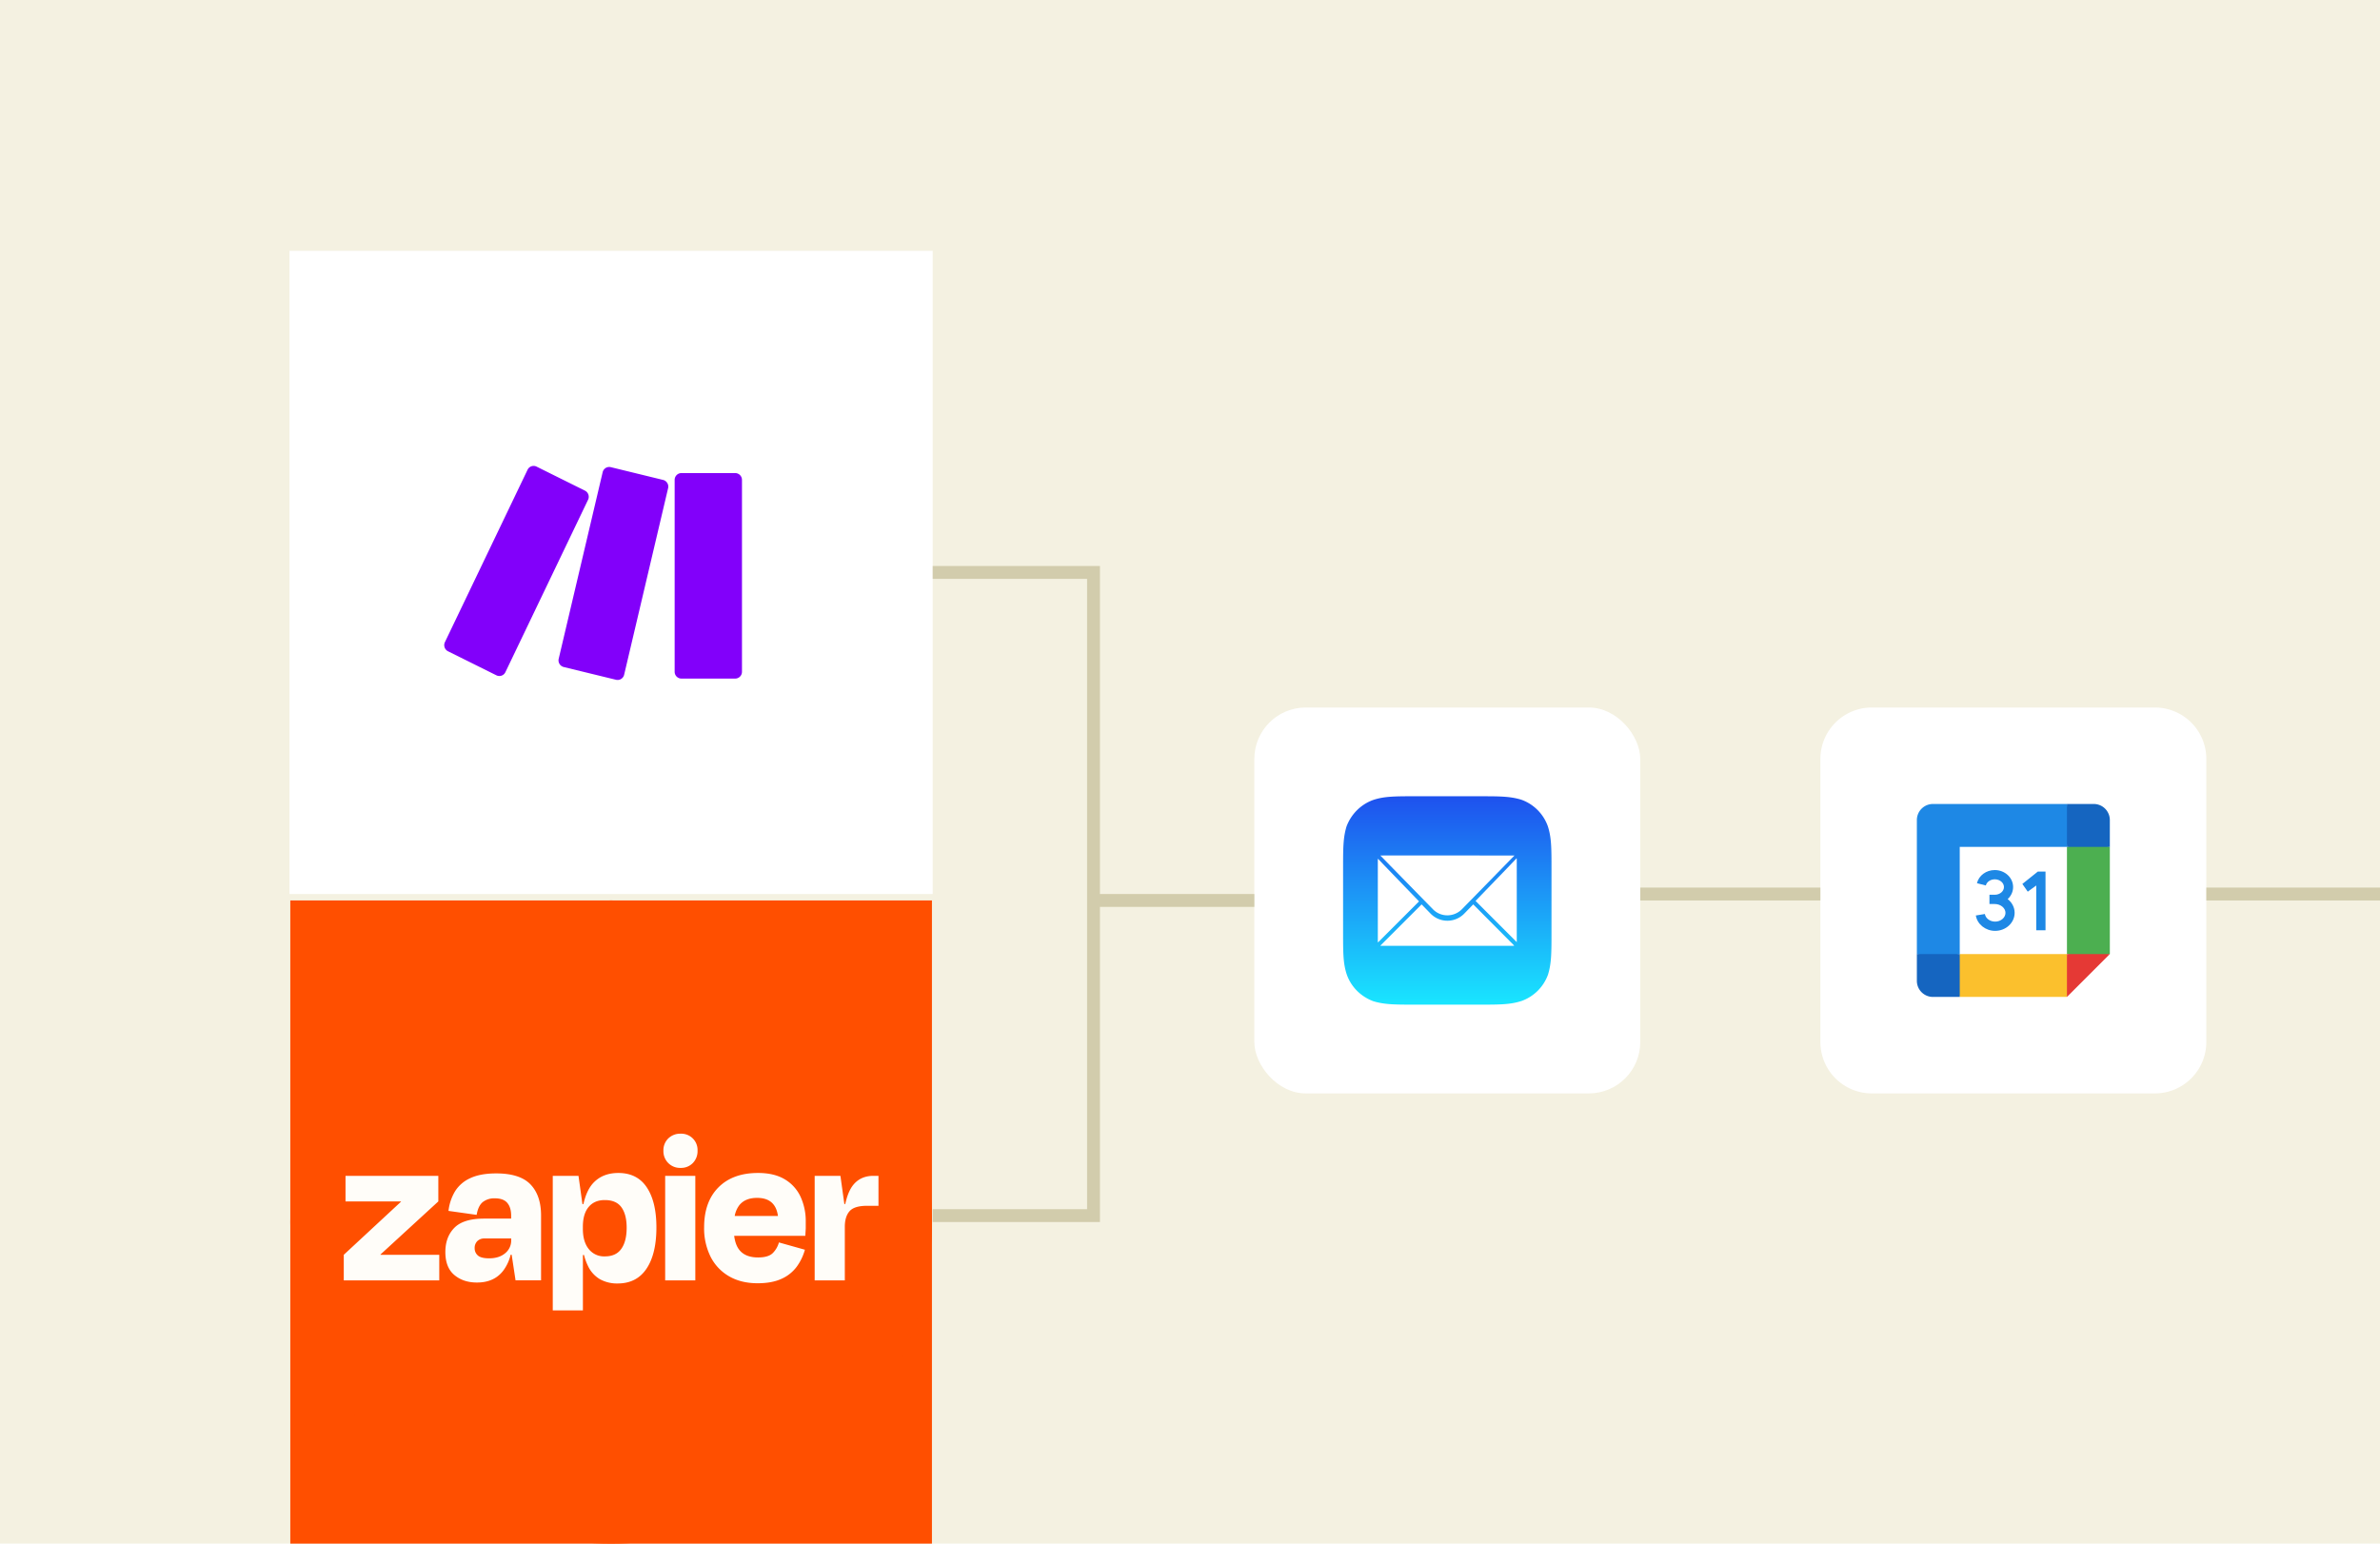 <svg xmlns="http://www.w3.org/2000/svg" width="370" height="240" fill="none" xmlns:v="https://vecta.io/nano"><path fill="#f4f1e1" d="M0 0h370v240H0z"/><path fill="#fff" d="M45 39h100v100H45z"/><g clip-path="url(#D)"><mask id="A" maskUnits="userSpaceOnUse" x="55" y="49" width="80" height="80"><path d="M135 49H55v80h80V49z" fill="#fff"/></mask><g mask="url(#A)"><path d="M95 129c22.091 0 40-17.909 40-40s-17.909-40-40-40-40 17.909-40 40 17.909 40 40 40z" fill="#fff"/><path d="M86.858 102.417l6.832-28.998a1.06 1.06 0 0 1 .168-.375c.08-.113.182-.209.299-.282a1.06 1.06 0 0 1 .385-.145c.137-.023.276-.017.411.015l8.138 1.986a1.07 1.07 0 0 1 .773 1.286l-6.833 28.998a1.05 1.05 0 0 1-.168.376c-.08.112-.182.208-.299.281a1.03 1.03 0 0 1-.385.145c-.137.022-.276.017-.411-.015l-8.138-1.985a1.07 1.07 0 0 1-.773-1.286zm19.072 3.087h8.372a1.06 1.06 0 0 0 .404-.084c.127-.054.243-.133.34-.232s.174-.216.226-.344a1.06 1.06 0 0 0 .077-.405V74.618a1.06 1.06 0 0 0-.077-.405c-.052-.129-.128-.246-.226-.345a1.06 1.06 0 0 0-.744-.316h-8.372a1.05 1.05 0 0 0-.744.316 1.06 1.06 0 0 0-.303.75v29.821a1.06 1.06 0 0 0 .077.405c.052.128.129.245.226.344s.213.178.34.232a1.04 1.04 0 0 0 .404.084h0zm-36.28-4.246l7.524 3.737a1.03 1.03 0 0 0 .396.105 1.04 1.04 0 0 0 .406-.057 1.03 1.03 0 0 0 .352-.209 1.04 1.04 0 0 0 .243-.33L91.42 77.705a1.07 1.07 0 0 0-.483-1.422l-7.524-3.737a1.03 1.03 0 0 0-.396-.105c-.138-.008-.276.011-.406.057s-.25.117-.352.21a1.04 1.04 0 0 0-.243.33L69.17 99.832c-.123.253-.141.544-.052.811s.28.487.53.615z" fill="url(#B)"/></g></g><g fill="#fff"><path d="M283 118a8 8 0 0 1 8-8h44a8 8 0 0 1 8 8v44a8 8 0 0 1-8 8h-44a8 8 0 0 1-8-8v-44z"/><path d="M322.167 130.833h-18.334v18.334h18.334v-18.334z"/></g><path d="M314.4 137.433l.84 1.2 1.32-.96v6.96H318v-9.12h-1.2l-2.4 1.92zm-2.281 2.354c.521-.478.844-1.141.844-1.874 0-1.456-1.277-2.64-2.847-2.64-1.335 0-2.477.841-2.775 2.044l1.381.351c.137-.553.723-.955 1.394-.955.785 0 1.424.539 1.424 1.2s-.639 1.2-1.424 1.2h-.831v1.44h.831c.901 0 1.661.626 1.661 1.367 0 .753-.722 1.367-1.609 1.367-.802 0-1.487-.509-1.595-1.182l-1.406.23c.218 1.363 1.508 2.392 3 2.392 1.672 0 3.033-1.26 3.033-2.807 0-.853-.42-1.618-1.081-2.133z" fill="#1e88e5"/><path d="M321.333 155h-16.666l-.834-3.333.834-3.334h16.666l.834 3.334-.834 3.333z" fill="#fbc02d"/><path d="M324.667 149.167l3.333-.834v-16.666l-3.333-.834-3.334.834v16.666l3.334.834z" fill="#4caf50"/><path d="M321.333 131.667l.834-3.334-.834-3.333H300.5a2.5 2.5 0 0 0-2.5 2.5v20.833l3.333.834 3.334-.834v-16.666h16.666z" fill="#1e88e5"/><path d="M321.333 148.333V155l6.667-6.667h-6.667z" fill="#e53935"/><path d="M325.5 125h-4.167v6.667H328V127.5a2.5 2.5 0 0 0-2.5-2.5zm-25 30h4.167v-6.667H298v4.167a2.5 2.5 0 0 0 2.5 2.5z" fill="#1565c0"/><rect x="195" y="110" width="60" height="60" rx="8" fill="#fff"/><path d="M229.896 123.8c3.24 0 4.86 0 6.624.54a6.81 6.81 0 0 1 4.104 4.104c.576 1.764.576 3.42.576 6.66v9.792c0 3.24 0 4.86-.54 6.624a6.81 6.81 0 0 1-4.104 4.104c-1.764.576-3.42.576-6.66.576h-9.792c-3.24 0-4.86 0-6.624-.54-1.908-.72-3.42-2.196-4.104-4.14-.576-1.728-.576-3.348-.576-6.624v-9.792c0-3.24 0-4.86.54-6.624.72-1.908 2.232-3.42 4.14-4.104 1.728-.576 3.384-.576 6.624-.576h9.792z" fill="url(#C)"/><path d="M235.404 147.02c-.036 0-.108.036-.144.036h-20.52c-.036 0-.108 0-.144-.036l6.408-6.408 1.368 1.404a3.65 3.65 0 0 0 5.292 0l1.368-1.404 6.372 6.408zm.396-.684v-12.708c0-.072 0-.144-.036-.18-.036.072-6.372 6.624-6.372 6.624l6.408 6.408v-.144zm-21.6.036V133.7c0-.072 0-.144.036-.18.036.072 6.372 6.624 6.372 6.624l-6.372 6.372c-.036-.036-.036-.108-.036-.144zm21.24-13.356l-8.172 8.352c-1.26 1.26-3.276 1.26-4.5 0l-8.172-8.352c-.036-.036 20.844 0 20.844 0z" fill="#fff"/><path d="M145 89h24m-24 100h24m2-49h24m-25-52v102m85-51h28m60 0h28" stroke="#d2ccac" stroke-width="2"/><g clip-path="url(#E)"><g fill="#ff4f00"><path d="M144.882 140H45.131v100h99.751V140z"/><path d="M144.882 190c0-27.614-22.33-50-49.875-50s-49.875 22.386-49.875 50 22.33 50 49.875 50 49.875-22.386 49.875-50z"/></g><g fill="#fffdf9"><path d="M59.165 195.091l-.014-.046 8.993-8.253v-3.977H53.716v3.977h8.618l.014.038-8.905 8.261v3.976h14.846v-3.976h-9.124zm17.979-12.654c-1.664 0-3.021.252-4.069.755-.977.439-1.799 1.161-2.361 2.074a7.57 7.57 0 0 0-.991 3.001l4.378.616c.158-.935.475-1.597.95-1.988.54-.408 1.206-.615 1.881-.583.889 0 1.533.238 1.934.714s.599 1.136.599 2.005v.433h-4.209c-2.143 0-3.682.477-4.618 1.429s-1.403 2.21-1.402 3.772c0 1.601.467 2.791 1.402 3.572s2.109 1.17 3.525 1.165c1.756 0 3.107-.606 4.052-1.817.558-.745.957-1.597 1.171-2.503h.159l.603 3.977h3.967v-10.071c0-2.081-.547-3.693-1.641-4.836s-2.871-1.715-5.33-1.715zm1.387 12.414c-.63.526-1.454.788-2.48.788-.846 0-1.433-.148-1.763-.445-.16-.14-.288-.315-.374-.51a1.46 1.46 0 0 1-.122-.621c-.01-.202.022-.403.093-.591a1.51 1.51 0 0 1 .318-.507 1.53 1.53 0 0 1 .522-.322c.194-.071.4-.101.606-.09h4.14v.274a2.54 2.54 0 0 1-.235 1.122 2.53 2.53 0 0 1-.706.902zm29.564-12.036h-4.687v16.255h4.687v-16.255zm27.69 0c-1.324 0-2.368.468-3.131 1.405-.548.673-.964 1.667-1.25 2.984h-.137l-.613-4.389h-4.003v16.252h4.687v-8.334c0-1.051.245-1.857.736-2.417s1.397-.841 2.718-.841h1.779v-4.66h-.786zm-13.8.53c-1.095-.653-2.475-.978-4.141-.977-2.622 0-4.674.749-6.157 2.246s-2.223 3.561-2.223 6.191c-.038 1.591.309 3.167 1.009 4.594.642 1.272 1.641 2.327 2.875 3.036 1.241.719 2.718 1.08 4.43 1.081 1.481 0 2.717-.228 3.71-.685.934-.411 1.747-1.055 2.361-1.87.586-.8 1.021-1.701 1.283-2.657l-4.038-1.134a3.75 3.75 0 0 1-.95 1.648c-.456.457-1.221.686-2.293.686-1.274 0-2.225-.366-2.85-1.098-.454-.529-.739-1.283-.865-2.262h11.058l.069-1.15v-1.012a9.04 9.04 0 0 0-.82-3.944c-.53-1.126-1.387-2.065-2.458-2.693zm-4.276 2.898c1.9 0 2.978.937 3.233 2.812h-6.723a3.89 3.89 0 0 1 .753-1.717c.617-.732 1.528-1.097 2.737-1.095zm-11.901-9.979a2.63 2.63 0 0 0-1.034.174c-.329.127-.63.319-.883.564a2.55 2.55 0 0 0-.577.874 2.56 2.56 0 0 0-.177 1.032c-.012.354.048.708.178 1.038a2.58 2.58 0 0 0 .577.882c.25.251.55.447.879.577a2.57 2.57 0 0 0 1.037.177c.351.013.702-.047 1.029-.177a2.53 2.53 0 0 0 .871-.578 2.63 2.63 0 0 0 .734-1.919c.017-.351-.041-.702-.167-1.03s-.32-.625-.568-.873-.544-.443-.871-.57-.678-.187-1.028-.171zm-9.683 6.105c-1.596 0-2.879.502-3.848 1.507-.717.745-1.244 1.856-1.579 3.334h-.15l-.613-4.389h-4.002v20.918h4.687v-8.616h.171a8.79 8.79 0 0 0 .599 1.667 4.73 4.73 0 0 0 1.865 2.091c.848.464 1.804.695 2.77.669 1.962 0 3.456-.766 4.483-2.298s1.539-3.67 1.539-6.413c0-2.65-.496-4.724-1.489-6.222s-2.47-2.248-4.431-2.248zm.475 11.778c-.546.793-1.402 1.19-2.566 1.19a3.01 3.01 0 0 1-1.395-.27 3.03 3.03 0 0 1-1.118-.88c-.607-.763-.909-1.809-.907-3.136v-.31c0-1.347.302-2.379.907-3.095s1.443-1.07 2.513-1.062c1.185 0 2.045.377 2.582 1.131s.805 1.806.805 3.155c.003 1.395-.269 2.488-.817 3.277h-.005z"/></g></g><defs><radialGradient id="B" cx="0" cy="0" r="1" gradientUnits="userSpaceOnUse" gradientTransform="translate(37.301 74.568) scale(52.872 53.844)"><stop offset=".2" stop-color="#f024f6"/><stop offset=".386" stop-color="#c416f8"/><stop offset=".61" stop-color="#9406f9"/><stop offset=".722" stop-color="#8200fa"/></radialGradient><linearGradient id="C" x1="224.999" y1="123.81" x2="224.999" y2="156.199" gradientUnits="userSpaceOnUse"><stop stop-color="#1e51ee"/><stop offset="1" stop-color="#19e6ff"/></linearGradient><clipPath id="D"><path fill="#fff" transform="translate(55 49)" d="M0 0h80v80H0z"/></clipPath><clipPath id="E"><path fill="#fff" transform="translate(45 140)" d="M0 0h100v100H0z"/></clipPath></defs></svg>